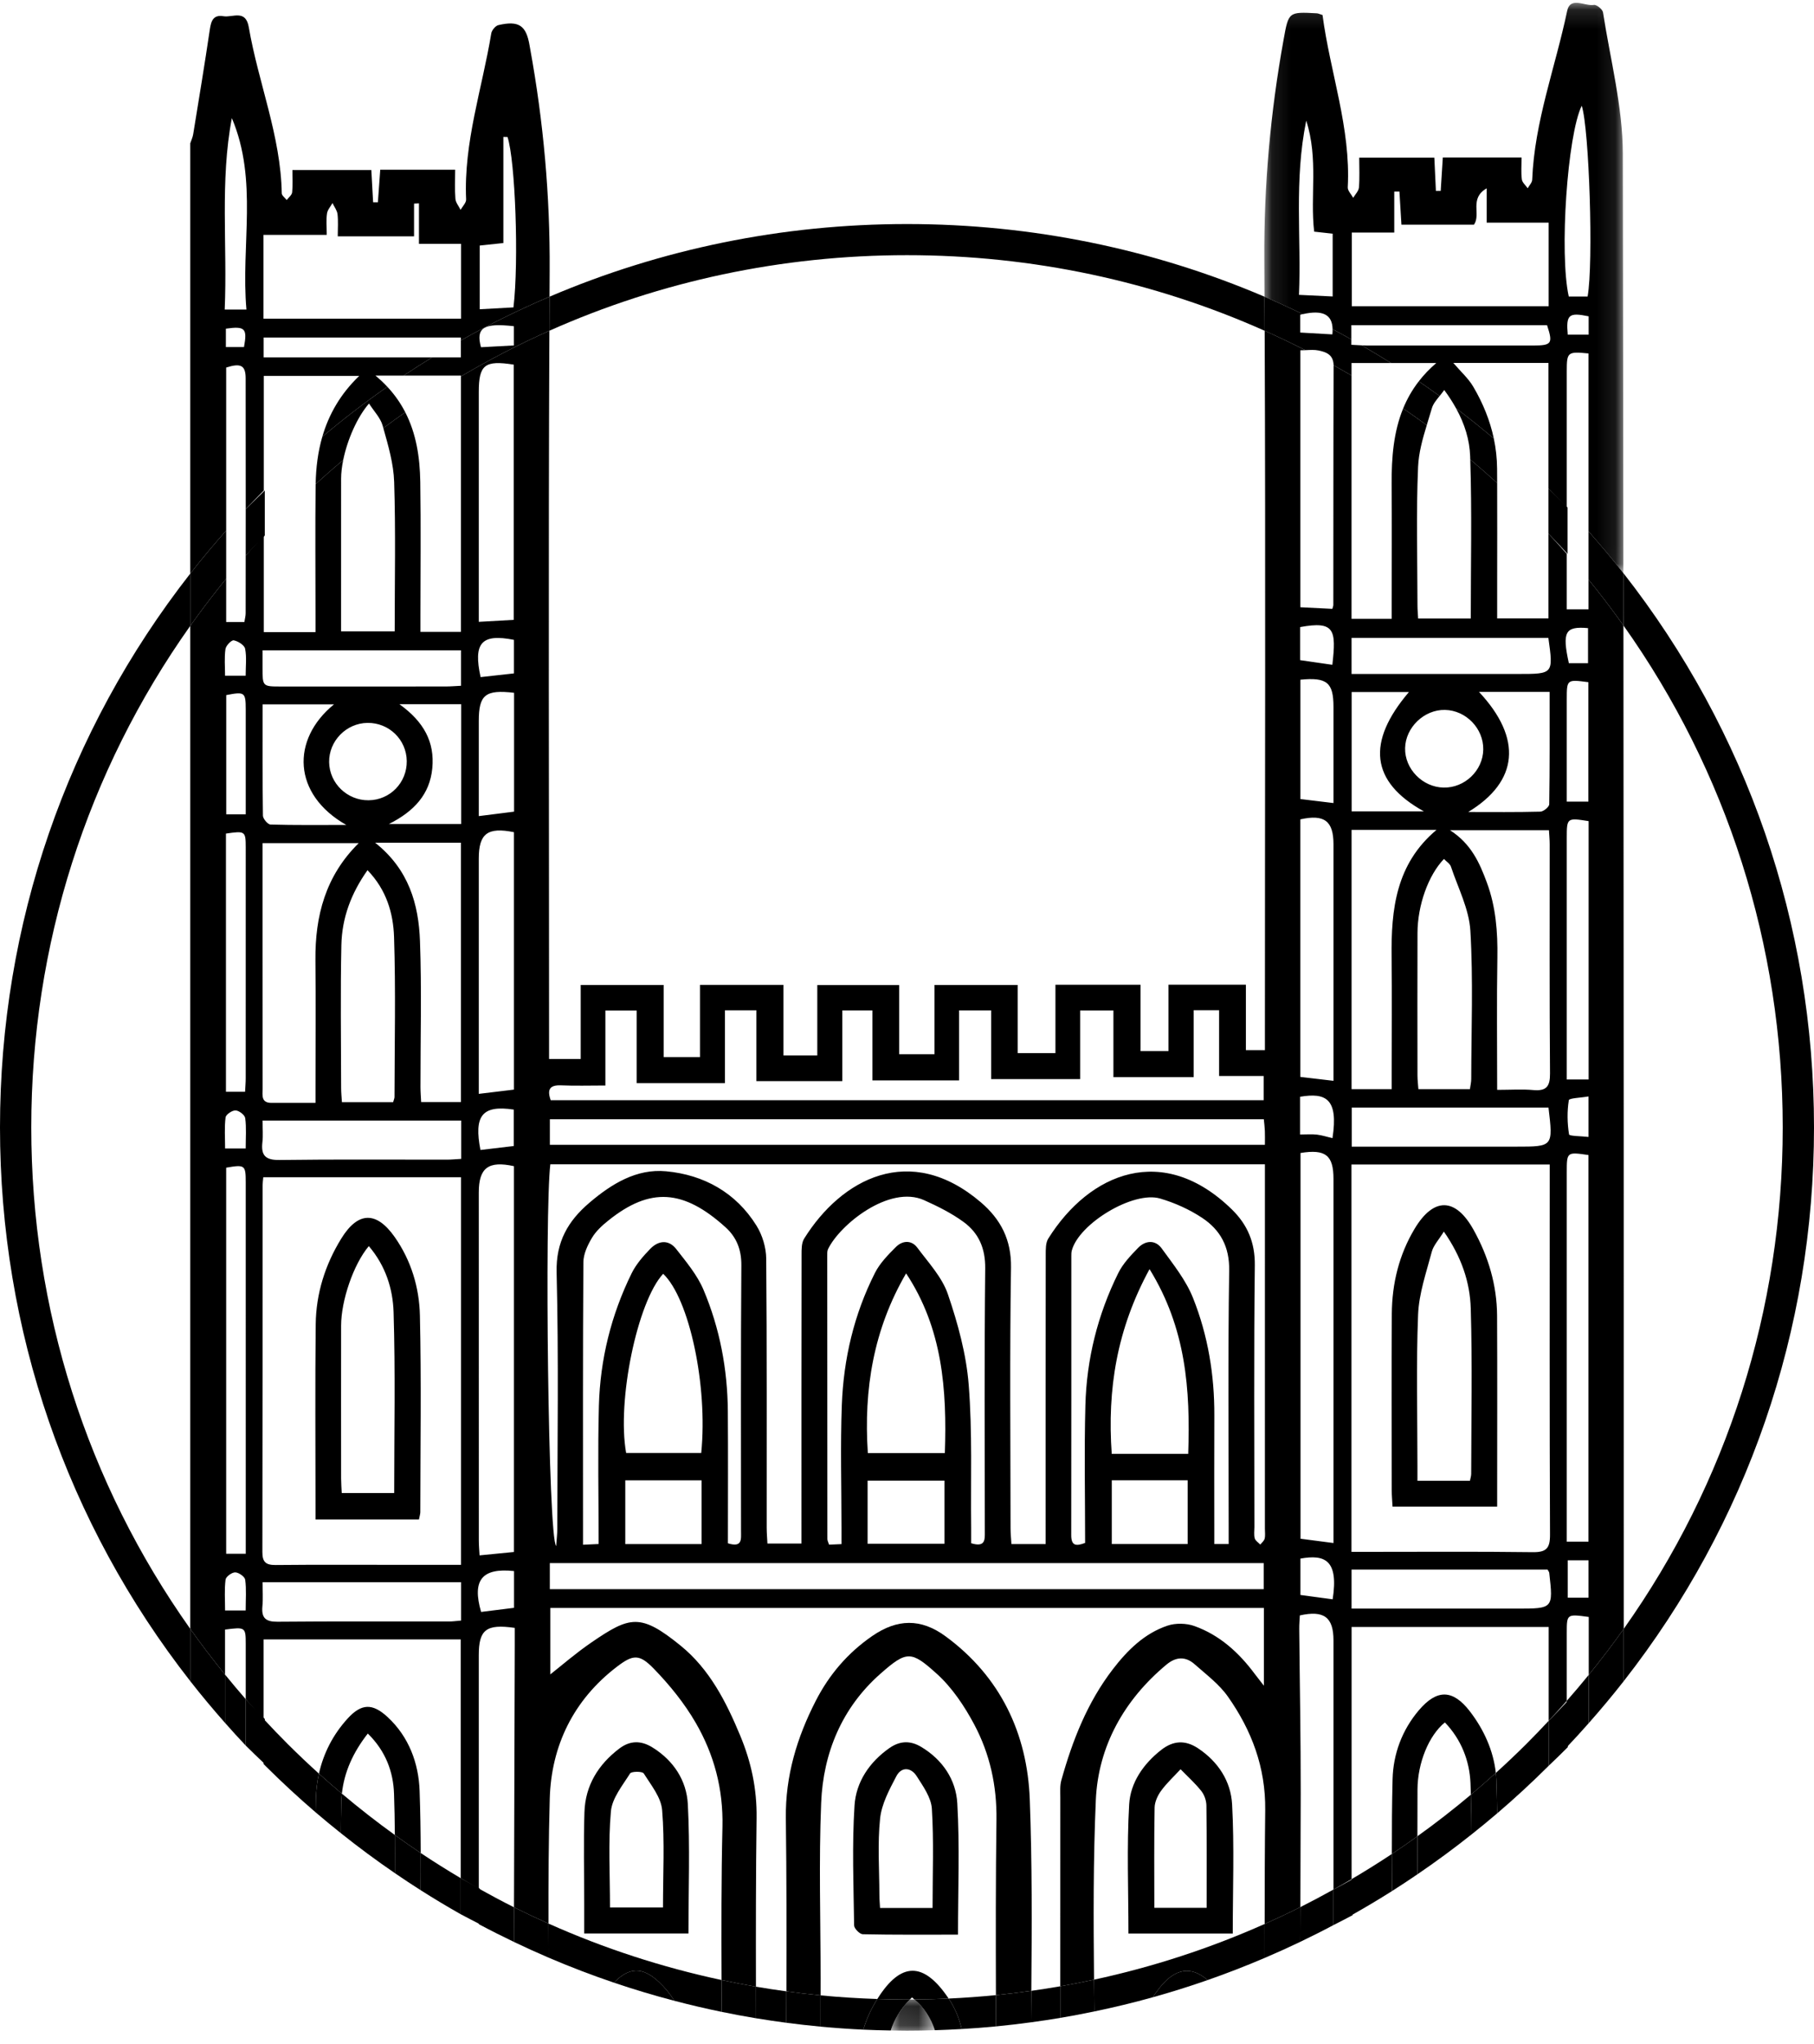 <?xml version="1.0" encoding="UTF-8"?>
<svg width="95px" height="107px" viewBox="0 0 95 107" version="1.1" xmlns="http://www.w3.org/2000/svg" xmlns:xlink="http://www.w3.org/1999/xlink">
    <!-- Generator: Sketch 61.2 (89653) - https://sketch.com -->
    <title>Bitmap</title>
    <desc>Created with Sketch.</desc>
    <defs>
        <polygon id="path-1" points="0.099 0.131 18.904 0.131 18.904 29.986 0.099 29.986"></polygon>
        <polygon id="path-3" points="0.04 0.144 2.353 0.144 2.353 1.779 0.04 1.779"></polygon>
    </defs>
    <g id="Page-1" stroke="none" stroke-width="1" fill="none" fill-rule="evenodd">
        <g id="Onepage-E" transform="translate(-1096, -4085)">
            <g id="where" transform="translate(718, 4010)">
                <g id="Bitmap" transform="translate(378, 75)">
                    <g id="Group-125">
                        <path d="M53.929,94.186 C53.798,90.767 52.403,87.778 49.513,85.66 C48.227,84.718 46.987,84.746 45.679,85.649 C44.398,86.532 43.431,87.665 42.732,89.023 C41.738,90.956 41.126,92.971 41.155,95.195 C41.195,98.213 41.192,101.232 41.185,104.251 C41.779,104.332 42.375,104.404 42.974,104.462 C42.974,104.166 42.975,103.869 42.975,103.573 C42.975,100.511 42.879,97.445 43.004,94.389 C43.111,91.765 44.095,89.402 46.101,87.631 C47.493,86.401 47.722,86.421 49.058,87.625 C49.862,88.35 50.507,89.316 51.021,90.28 C51.84,91.819 52.209,93.485 52.185,95.269 C52.143,98.328 52.149,101.388 52.157,104.449 C52.778,104.387 53.395,104.311 54.011,104.224 C54.038,100.876 54.056,97.528 53.929,94.186" id="Fill-1" fill="#000000"></path>
                        <path d="M11.812,82.699 C11.831,82.543 12.144,82.314 12.319,82.317 C12.504,82.321 12.819,82.543 12.841,82.702 C12.909,83.202 12.866,83.717 12.866,84.312 L11.787,84.312 C11.787,83.751 11.747,83.218 11.812,82.699 L11.812,82.699 Z M11.807,33.98 C11.833,33.8 12.124,33.5 12.242,33.523 C12.47,33.567 12.799,33.774 12.837,33.963 C12.924,34.407 12.865,34.879 12.865,35.376 L11.786,35.376 C11.786,34.893 11.743,34.429 11.807,33.98 L11.807,33.98 Z M13.742,59.796 C13.784,59.438 13.749,59.07 13.749,58.664 L24.153,58.664 L24.153,60.67 C23.878,60.685 23.639,60.71 23.401,60.71 C20.48,60.713 17.559,60.688 14.639,60.728 C13.902,60.738 13.662,60.491 13.742,59.796 L13.742,59.796 Z M13.749,49.818 C13.749,47.945 13.749,46.072 13.749,44.14 L18.786,44.14 C17.047,45.853 16.496,47.953 16.519,50.274 C16.541,52.472 16.523,54.67 16.523,56.869 L16.523,57.737 C15.694,57.737 14.956,57.734 14.219,57.738 C13.665,57.741 13.752,57.34 13.752,57.006 C13.748,54.61 13.749,52.214 13.749,49.818 L13.749,49.818 Z M13.749,34.048 L24.144,34.048 L24.144,35.902 C23.862,35.916 23.6,35.938 23.338,35.939 C20.46,35.941 17.583,35.941 14.705,35.94 C13.749,35.94 13.749,35.938 13.749,34.952 C13.75,34.663 13.749,34.373 13.749,34.048 L13.749,34.048 Z M20.365,43.141 C21.697,42.471 22.508,41.577 22.639,40.226 C22.772,38.848 22.2,37.786 20.918,36.867 L24.152,36.867 L24.152,43.141 L20.365,43.141 Z M20.637,49.061 C20.727,51.849 20.664,54.642 20.66,57.433 C20.66,57.502 20.624,57.571 20.588,57.702 L17.906,57.702 C17.89,57.431 17.865,57.192 17.865,56.954 C17.862,54.459 17.824,51.963 17.878,49.47 C17.909,48.069 18.38,46.777 19.247,45.557 C20.242,46.586 20.597,47.817 20.637,49.061 L20.637,49.061 Z M17.237,39.9 C17.221,38.792 18.133,37.859 19.247,37.845 C20.374,37.832 21.289,38.722 21.302,39.844 C21.316,40.972 20.426,41.885 19.304,41.896 C18.184,41.907 17.253,41.009 17.237,39.9 L17.237,39.9 Z M18.135,43.188 C16.71,43.188 15.438,43.204 14.168,43.167 C14.025,43.163 13.773,42.866 13.77,42.702 C13.742,40.784 13.752,38.867 13.752,36.874 L17.493,36.874 C15.236,38.708 15.314,41.587 18.135,43.188 L18.135,43.188 Z M21.995,49.279 C21.926,47.345 21.415,45.522 19.646,44.117 L24.14,44.117 L24.14,57.697 L22.056,57.697 C22.043,57.426 22.02,57.165 22.02,56.904 C22.017,54.362 22.087,51.818 21.995,49.279 L21.995,49.279 Z M26.92,82.249 L26.92,84.173 C26.344,84.245 25.774,84.317 25.196,84.389 C24.717,82.742 25.224,82.067 26.92,82.249 L26.92,82.249 Z M26.916,33.498 L26.916,35.254 C26.318,35.32 25.746,35.384 25.169,35.448 C24.778,33.661 25.21,33.158 26.916,33.498 L26.916,33.498 Z M25.074,31.637 L25.074,20.522 C25.074,19.098 25.384,18.848 26.906,19.09 L26.906,32.451 C26.345,32.483 25.754,32.516 25.074,32.554 L25.074,31.637 Z M26.916,61.052 L26.916,81.25 C26.285,81.312 25.752,81.364 25.115,81.427 C25.103,81.194 25.076,80.915 25.076,80.637 C25.074,74.567 25.074,68.497 25.074,62.427 C25.075,61.14 25.578,60.757 26.916,61.052 L26.916,61.052 Z M25.074,57.266 L25.074,56.417 C25.074,52.592 25.074,48.768 25.074,44.944 C25.075,43.641 25.535,43.287 26.916,43.567 L26.916,57.044 C26.333,57.114 25.76,57.183 25.074,57.266 L25.074,57.266 Z M26.908,58.09 L26.908,59.997 C26.314,60.067 25.739,60.135 25.161,60.204 C24.82,58.437 25.22,57.834 26.908,58.09 L26.908,58.09 Z M26.922,42.492 C26.343,42.565 25.771,42.637 25.074,42.725 L25.074,41.156 C25.074,40.019 25.074,38.883 25.074,37.746 C25.075,36.378 25.414,36.092 26.922,36.269 L26.922,42.492 Z M13.741,81.254 C13.755,74.857 13.75,68.46 13.752,62.063 C13.752,61.943 13.772,61.822 13.788,61.631 L24.144,61.631 L24.144,81.923 C23.033,81.923 21.971,81.923 20.908,81.923 C18.75,81.923 16.592,81.911 14.433,81.932 C13.92,81.937 13.74,81.775 13.741,81.254 L13.741,81.254 Z M24.147,84.841 C23.91,84.86 23.718,84.888 23.527,84.888 C20.53,84.891 17.533,84.875 14.536,84.902 C13.912,84.908 13.685,84.703 13.742,84.095 C13.781,83.687 13.75,83.272 13.75,82.832 L24.147,82.832 L24.147,84.841 Z M11.848,42.63 L11.848,36.39 C12.816,36.202 12.867,36.238 12.869,37.137 C12.871,38.715 12.87,40.293 12.869,41.871 L12.869,42.63 L11.848,42.63 Z M12.869,44.366 C12.871,48.393 12.87,52.42 12.868,56.446 C12.868,56.666 12.848,56.885 12.835,57.157 L11.833,57.157 L11.833,43.64 C12.839,43.493 12.868,43.51 12.869,44.366 L12.869,44.366 Z M12.87,80.621 L12.87,81.343 L11.845,81.343 L11.845,61.131 C12.825,60.962 12.869,60.993 12.869,61.895 C12.87,68.137 12.87,74.379 12.87,80.621 L12.87,80.621 Z M12.867,60.125 L11.788,60.125 C11.788,59.558 11.747,59.022 11.813,58.499 C11.832,58.348 12.159,58.125 12.337,58.133 C12.518,58.14 12.82,58.372 12.842,58.535 C12.909,59.036 12.867,59.551 12.867,60.125 L12.867,60.125 Z M28.821,60.954 L66.244,60.954 L66.244,61.732 C66.244,67.834 66.244,73.936 66.243,80.038 C66.243,80.211 66.27,80.391 66.229,80.554 C66.201,80.669 66.081,80.761 66.002,80.863 C65.901,80.755 65.746,80.662 65.711,80.536 C65.66,80.352 65.694,80.145 65.694,79.947 C65.693,75.377 65.662,70.806 65.715,66.236 C65.729,65.046 65.329,64.116 64.522,63.325 C60.924,59.797 57.061,61.389 54.898,64.843 C54.757,65.069 54.766,65.411 54.765,65.699 C54.758,70.443 54.76,75.186 54.76,79.929 L54.76,80.836 L52.969,80.836 C52.953,80.561 52.923,80.279 52.923,79.996 C52.92,75.451 52.875,70.904 52.947,66.36 C52.97,64.898 52.403,63.827 51.365,62.941 C47.661,59.781 44.064,61.715 42.114,64.844 C41.973,65.071 41.978,65.411 41.978,65.699 C41.97,70.418 41.972,75.136 41.972,79.855 L41.972,80.808 L40.191,80.808 C40.178,80.541 40.152,80.257 40.152,79.972 C40.149,75.278 40.167,70.584 40.127,65.891 C40.122,65.31 39.926,64.661 39.618,64.166 C38.541,62.434 36.864,61.505 34.884,61.319 C33.331,61.172 32.017,61.986 30.861,62.972 C29.747,63.922 29.111,65.013 29.15,66.612 C29.261,71.081 29.19,75.554 29.186,80.026 C29.186,80.302 29.151,80.578 29.126,80.938 C28.705,80.519 28.519,63.423 28.821,60.954 L28.821,60.954 Z M29.391,56.821 C30.13,56.853 30.871,56.829 31.705,56.829 L31.705,52.904 L33.342,52.904 L33.342,56.707 L37.966,56.707 L37.966,52.891 L39.612,52.891 L39.612,56.6 L44.111,56.6 L44.111,52.899 L45.69,52.899 L45.69,56.561 L50.226,56.561 L50.226,52.897 L51.908,52.897 L51.908,56.494 L56.568,56.494 L56.568,52.902 L58.31,52.902 L58.31,56.39 L62.514,56.39 L62.514,52.887 L63.845,52.887 L63.845,56.332 L66.179,56.332 L66.179,57.597 L28.84,57.597 C28.644,57.038 28.785,56.795 29.391,56.821 L29.391,56.821 Z M66.241,59.205 C66.251,59.425 66.243,59.646 66.243,59.934 L28.796,59.934 L28.796,58.596 L66.187,58.596 C66.205,58.784 66.232,58.994 66.241,59.205 L66.241,59.205 Z M58.225,80.833 L62.198,80.833 L62.198,77.497 L58.225,77.497 L58.225,80.833 Z M61.362,76.115 L58.222,76.115 C57.983,72.725 58.489,69.586 60.202,66.442 C62.111,69.536 62.343,72.736 62.227,76.115 L61.362,76.115 Z M64.346,79.926 L64.346,80.834 L63.593,80.834 L63.593,80.044 C63.593,78.067 63.586,76.09 63.595,74.114 C63.606,71.99 63.262,69.915 62.48,67.953 C62.107,67.017 61.44,66.187 60.838,65.357 C60.507,64.9 59.991,64.931 59.607,65.325 C59.214,65.727 58.807,66.157 58.563,66.651 C57.485,68.828 56.906,71.151 56.842,73.572 C56.778,75.964 56.828,78.36 56.828,80.775 C56.372,80.948 56.1,80.949 56.101,80.367 C56.109,75.5 56.105,70.632 56.106,65.765 C56.106,65.667 56.106,65.565 56.13,65.471 C56.497,64.062 59.354,62.331 60.758,62.746 C61.529,62.975 62.298,63.318 62.965,63.763 C63.909,64.392 64.392,65.265 64.373,66.51 C64.304,70.981 64.346,75.453 64.346,79.926 L64.346,79.926 Z M45.436,80.818 L49.463,80.818 L49.463,77.514 L45.436,77.514 L45.436,80.818 Z M45.449,76.07 C45.226,72.723 45.75,69.587 47.453,66.664 C49.36,69.544 49.596,72.746 49.482,76.07 L45.449,76.07 Z M51.575,80.175 C51.575,80.58 51.626,81.026 50.86,80.792 C50.86,80.536 50.863,80.25 50.86,79.964 C50.832,77.473 50.928,74.971 50.731,72.493 C50.604,70.891 50.163,69.284 49.641,67.754 C49.336,66.862 48.621,66.099 48.039,65.317 C47.737,64.911 47.264,64.94 46.926,65.276 C46.512,65.688 46.079,66.13 45.821,66.641 C44.725,68.809 44.177,71.14 44.087,73.552 C44.007,75.696 44.07,77.846 44.07,79.994 L44.07,80.838 C43.816,80.849 43.628,80.858 43.42,80.867 C43.384,80.753 43.33,80.662 43.33,80.572 C43.324,75.635 43.323,70.698 43.323,65.761 C43.323,65.638 43.314,65.501 43.364,65.396 C43.978,64.115 46.58,62.013 48.399,62.833 C49.115,63.155 49.832,63.512 50.461,63.971 C51.254,64.55 51.607,65.351 51.596,66.401 C51.547,70.992 51.574,75.584 51.575,80.175 L51.575,80.175 Z M32.746,80.835 L36.741,80.835 L36.741,77.499 L32.746,77.499 L32.746,80.835 Z M36.724,76.066 L32.791,76.066 C32.3,73.324 33.382,68.138 34.73,66.686 C36.095,67.975 37.077,72.538 36.724,76.066 L36.724,76.066 Z M38.808,80.171 C38.808,80.569 38.886,81.037 38.121,80.795 C38.121,78.465 38.135,76.17 38.117,73.875 C38.1,71.679 37.696,69.541 36.842,67.522 C36.514,66.747 35.94,66.064 35.413,65.389 C35.016,64.881 34.479,64.942 34.058,65.376 C33.684,65.761 33.312,66.187 33.078,66.662 C32.006,68.842 31.431,71.166 31.365,73.585 C31.3,75.977 31.351,78.372 31.351,80.833 C31.077,80.846 30.848,80.856 30.533,80.871 L30.533,80.084 C30.533,75.415 30.521,70.745 30.552,66.076 C30.555,65.648 30.773,65.187 31,64.806 C31.209,64.455 31.536,64.155 31.862,63.895 C34.044,62.144 35.791,62.254 38.004,64.258 C38.568,64.77 38.831,65.419 38.825,66.236 C38.791,70.881 38.808,75.526 38.808,80.171 L38.808,80.171 Z M28.794,83.197 L66.181,83.197 L66.181,81.831 L28.794,81.831 L28.794,83.197 Z M68.084,57.418 C69.417,57.195 70.107,57.495 69.782,59.586 C69.511,59.522 69.244,59.434 68.971,59.401 C68.706,59.37 68.434,59.394 68.084,59.394 L68.084,57.418 Z M69.835,55.829 L69.835,56.583 C69.224,56.511 68.692,56.448 68.099,56.379 L68.099,42.896 C69.353,42.614 69.835,42.98 69.835,44.196 C69.835,48.074 69.835,51.951 69.835,55.829 L69.835,55.829 Z M68.103,41.832 L68.103,35.584 C69.498,35.447 69.835,35.736 69.835,37.009 C69.835,38.699 69.835,40.39 69.835,42.042 C69.228,41.969 68.697,41.904 68.103,41.832 L68.103,41.832 Z M68.087,32.83 C69.898,32.498 69.985,32.968 69.776,34.804 C69.227,34.725 68.68,34.646 68.087,34.56 L68.087,32.83 Z M68.109,80.556 L68.109,60.361 C69.42,60.149 69.835,60.48 69.835,61.718 C69.835,67.789 69.835,73.86 69.835,79.931 L69.835,80.781 C69.241,80.704 68.71,80.634 68.109,80.556 L68.109,80.556 Z M69.792,83.727 C69.226,83.651 68.697,83.58 68.104,83.5 L68.104,81.596 C69.363,81.372 70.116,81.648 69.792,83.727 L69.792,83.727 Z M70.777,60.965 L81.16,60.965 L81.16,61.741 C81.16,67.942 81.148,74.144 81.175,80.345 C81.178,81.057 80.984,81.27 80.263,81.26 C77.36,81.222 74.456,81.244 71.553,81.244 L70.777,81.244 L70.777,60.965 Z M70.781,33.395 L81.089,33.395 C81.353,35.284 81.353,35.284 79.508,35.284 C76.884,35.284 74.26,35.284 71.636,35.284 L70.781,35.284 L70.781,33.395 Z M70.791,57.983 L81.095,57.983 C81.339,60.029 81.339,60.029 79.409,60.029 L71.666,60.029 L70.791,60.029 L70.791,57.983 Z M75.23,43.447 C73.105,45.23 72.85,47.607 72.879,50.093 C72.903,52.114 72.884,54.136 72.884,56.158 L72.884,57.02 L70.782,57.02 L70.782,43.447 L75.23,43.447 Z M74.567,42.476 L70.786,42.476 L70.786,36.229 L73.787,36.229 C71.557,38.843 71.769,40.928 74.567,42.476 L74.567,42.476 Z M77.679,39.239 C77.663,40.34 76.709,41.254 75.601,41.232 C74.495,41.21 73.562,40.253 73.586,39.166 C73.609,38.079 74.587,37.143 75.674,37.166 C76.777,37.188 77.696,38.139 77.679,39.239 L77.679,39.239 Z M81.134,42.106 C81.132,42.243 80.834,42.488 80.668,42.492 C79.41,42.525 78.15,42.51 76.891,42.51 C79.518,40.917 79.747,38.671 77.455,36.222 L81.155,36.222 C81.155,38.214 81.165,40.16 81.134,42.106 L81.134,42.106 Z M77.049,56.49 C77.049,56.656 77.007,56.822 76.98,57.02 L74.282,57.02 C74.265,56.779 74.234,56.545 74.234,56.311 C74.231,53.822 74.226,51.333 74.235,48.843 C74.24,47.393 74.798,45.825 75.621,44.968 C75.748,45.104 75.935,45.216 75.987,45.372 C76.358,46.485 76.937,47.594 77.004,48.729 C77.156,51.308 77.053,53.902 77.049,56.49 L77.049,56.49 Z M81.175,56.198 C81.18,56.885 80.983,57.128 80.297,57.067 C79.711,57.015 79.116,57.057 78.407,57.057 C78.407,54.673 78.38,52.404 78.418,50.137 C78.44,48.79 78.339,47.476 77.868,46.205 C77.487,45.177 77.055,44.184 75.937,43.462 L81.119,43.462 C81.133,43.718 81.158,43.957 81.158,44.196 C81.16,48.197 81.143,52.198 81.175,56.198 L81.175,56.198 Z M79.449,84.214 L71.64,84.214 L70.781,84.214 L70.781,82.171 L81.047,82.171 C81.093,82.258 81.131,82.299 81.135,82.344 C81.345,84.214 81.344,84.214 79.449,84.214 L79.449,84.214 Z M83.166,32.884 L83.166,34.719 L82.161,34.719 C81.802,33.079 81.963,32.776 83.166,32.884 L83.166,32.884 Z M83.184,41.967 L82.052,41.967 L82.052,37.288 C82.052,37.066 82.052,36.845 82.052,36.623 C82.053,35.565 82.053,35.565 83.184,35.714 L83.184,41.967 Z M83.197,42.988 L83.197,56.513 L82.052,56.513 L82.052,55.636 C82.052,51.716 82.052,47.796 82.052,43.876 C82.052,42.814 82.061,42.807 83.197,42.988 L83.197,42.988 Z M82.103,83.644 L83.192,83.644 L83.192,81.684 L82.103,81.684 L82.103,83.644 Z M82.16,57.598 C82.177,57.487 82.792,57.471 83.192,57.401 L83.192,59.522 C82.814,59.477 82.187,59.482 82.172,59.389 C82.077,58.801 82.066,58.184 82.16,57.598 L82.16,57.598 Z M82.052,80.709 L82.052,79.816 C82.052,73.667 82.052,67.519 82.052,61.37 C82.052,60.306 82.057,60.303 83.189,60.469 L83.189,80.709 L82.052,80.709 Z M11.785,85.312 C12.845,85.173 12.869,85.187 12.869,86.055 C12.869,87.022 12.869,87.989 12.869,88.956 C13.175,89.305 13.487,89.65 13.805,89.992 L13.805,85.828 L24.127,85.828 L24.127,98.326 C24.441,98.511 24.757,98.693 25.074,98.871 C25.074,94.798 25.074,90.725 25.074,86.652 C25.074,85.318 25.46,85.007 26.958,85.224 C26.958,85.522 26.959,85.835 26.958,86.149 C26.944,90.716 26.931,95.283 26.918,99.85 C27.514,100.148 28.116,100.432 28.724,100.703 C28.719,98.524 28.73,96.345 28.791,94.167 C28.868,91.397 30.032,89 32.299,87.264 C33.152,86.61 33.484,86.582 34.235,87.355 C35.068,88.212 35.845,89.17 36.44,90.201 C37.399,91.862 37.88,93.655 37.835,95.64 C37.773,98.311 37.776,100.984 37.787,103.658 C38.385,103.785 38.985,103.904 39.589,104.008 C39.584,101.065 39.583,98.121 39.623,95.179 C39.644,93.653 39.342,92.249 38.767,90.867 C38.03,89.094 37.162,87.387 35.644,86.153 C33.545,84.448 32.989,84.608 30.983,85.979 C30.147,86.55 29.38,87.22 28.821,87.658 L28.821,84.179 L66.19,84.179 L66.19,88.251 C65.983,87.983 65.843,87.809 65.709,87.63 C64.881,86.516 63.875,85.601 62.555,85.128 C62.131,84.976 61.567,84.964 61.142,85.107 C59.929,85.515 59.042,86.397 58.279,87.39 C56.945,89.125 56.163,91.121 55.582,93.204 C55.504,93.482 55.529,93.792 55.529,94.087 C55.527,97.387 55.527,100.687 55.527,103.987 C56.12,103.883 56.709,103.767 57.295,103.64 C57.266,100.502 57.251,97.364 57.389,94.233 C57.512,91.433 58.863,88.994 61.093,87.142 C61.589,86.73 62.091,86.709 62.562,87.126 C63.17,87.664 63.846,88.169 64.305,88.82 C65.551,90.589 66.286,92.533 66.26,94.761 C66.237,96.749 66.231,98.736 66.231,100.724 C66.861,100.443 67.485,100.15 68.101,99.84 C68.109,97.85 68.116,95.859 68.119,93.868 C68.122,91.006 68.067,88.145 68.042,85.282 C68.039,85.041 68.062,84.799 68.073,84.571 C69.34,84.289 69.835,84.668 69.835,85.875 L69.835,98.921 C70.153,98.744 70.469,98.563 70.783,98.378 L70.783,85.176 L81.105,85.176 L81.105,90.088 C81.427,89.744 81.743,89.396 82.052,89.044 C82.052,87.86 82.052,86.675 82.052,85.49 C82.052,84.494 82.054,84.494 83.203,84.651 L83.203,87.683 C83.842,86.898 84.454,86.096 85.036,85.276 C85.037,67.765 85.036,50.254 85.02,32.743 C84.44,31.925 83.829,31.125 83.192,30.342 L83.192,31.899 L82.052,31.899 L82.052,31.075 C82.052,30.381 82.052,29.688 82.052,28.995 C81.739,28.639 81.419,28.288 81.094,27.94 L81.094,32.375 L78.407,32.375 L78.407,30.604 C78.407,28.831 78.415,27.059 78.407,25.286 C77.945,24.866 77.474,24.457 76.998,24.057 C77.088,26.809 77.025,29.568 77.025,32.381 L74.269,32.381 C74.257,32.162 74.234,31.927 74.234,31.693 C74.231,29.273 74.16,26.85 74.266,24.435 C74.298,23.705 74.5,22.979 74.72,22.26 C74.312,21.96 73.9,21.669 73.484,21.384 C72.985,22.603 72.872,23.946 72.881,25.334 C72.895,27.407 72.884,29.48 72.884,31.553 C72.884,31.819 72.884,32.086 72.884,32.395 L70.78,32.395 L70.78,19.66 C70.469,19.477 70.156,19.298 69.841,19.123 C69.841,19.132 69.842,19.14 69.842,19.15 C69.826,23.321 69.831,27.493 69.827,31.665 C69.827,31.736 69.793,31.806 69.775,31.875 C69.231,31.847 68.696,31.821 68.101,31.791 L68.101,18.338 C68.19,18.338 68.275,18.335 68.357,18.332 C67.656,17.975 66.948,17.636 66.231,17.315 C66.283,29.533 66.244,41.75 66.244,53.967 L66.244,54.977 L65.248,54.977 L65.248,51.55 L61.194,51.55 L61.194,55.026 L59.729,55.026 L59.729,51.553 L55.274,51.553 L55.274,55.133 L53.296,55.133 L53.296,51.566 L48.938,51.566 L48.938,55.191 L47.092,55.191 L47.092,51.571 L42.802,51.571 L42.802,55.254 L41.029,55.254 L41.029,51.562 L36.658,51.562 L36.658,55.343 L34.756,55.343 L34.756,51.565 L30.412,51.565 L30.412,55.44 L28.755,55.44 L28.755,54.494 C28.755,42.101 28.715,29.708 28.771,17.315 C27.185,18.022 25.64,18.82 24.14,19.707 L24.14,33.081 L22.018,33.081 L22.018,32.253 C22.018,29.91 22.046,27.566 22.01,25.223 C21.99,23.929 21.796,22.695 21.224,21.583 C20.838,21.853 20.455,22.13 20.076,22.413 C20.335,23.337 20.612,24.282 20.642,25.226 C20.725,27.81 20.67,30.397 20.67,33.053 L17.863,33.053 L17.863,31.64 C17.863,29.447 17.86,27.254 17.864,25.06 C17.865,24.76 17.904,24.426 17.975,24.079 C17.487,24.49 17.005,24.911 16.531,25.344 C16.531,25.363 16.53,25.381 16.529,25.4 C16.503,27.672 16.523,29.944 16.523,32.217 L16.523,33.093 L13.815,33.093 L13.815,28.037 C13.494,28.383 13.177,28.732 12.867,29.086 C12.866,30.093 12.866,31.1 12.865,32.106 C12.865,32.247 12.825,32.389 12.798,32.563 L11.845,32.563 L11.845,30.297 C11.188,31.102 10.56,31.924 9.964,32.765 L9.964,85.275 C10.542,86.09 11.151,86.888 11.785,87.668 L11.785,86.076 L11.785,85.312 Z" id="Fill-3" fill="#000000"></path>
                        <g id="Group-7" transform="translate(66.113, 0.017)">
                            <mask id="mask-2" fill="white">
                                <use xlink:href="#path-1"></use>
                            </mask>
                            <g id="Clip-6"></g>
                            <path d="M2.295,6.298 C2.942,8.319 2.492,10.207 2.71,12.11 C3.056,12.148 3.347,12.18 3.679,12.217 L3.679,15.504 C3.128,15.478 2.58,15.452 1.915,15.42 C2.043,12.422 1.651,9.454 2.295,6.298 L2.295,6.298 Z M4.682,12.157 L6.905,12.157 L6.905,10.014 C6.995,10.013 7.085,10.012 7.175,10.01 C7.209,10.569 7.243,11.127 7.281,11.744 L11.08,11.744 C11.459,11.202 10.817,10.377 11.745,9.842 L11.745,11.638 L14.991,11.638 L14.991,16.015 L4.682,16.015 L4.682,12.157 Z M16.723,5.518 C17.117,6.722 17.342,13.772 17.031,15.507 L16.044,15.507 C15.543,13.263 15.97,7.05 16.723,5.518 L16.723,5.518 Z M17.085,17.503 L15.991,17.503 C15.896,16.453 16.043,16.328 17.085,16.543 L17.085,17.503 Z M3.675,17.216 C4.005,17.391 4.332,17.57 4.658,17.753 L4.658,17.008 L14.907,17.008 C15.224,17.97 15.156,18.071 14.173,18.072 C11.279,18.073 8.384,18.073 5.49,18.071 C5.393,18.07 5.296,18.067 5.197,18.063 C5.714,18.362 6.227,18.668 6.733,18.987 L9.107,18.987 C8.751,19.291 8.448,19.612 8.189,19.947 C8.556,20.198 8.92,20.454 9.28,20.715 C9.36,20.617 9.442,20.514 9.522,20.401 C9.759,20.72 9.963,21.037 10.138,21.353 C10.811,21.864 11.471,22.393 12.119,22.942 C11.918,21.99 11.547,21.085 11.042,20.227 C10.786,19.792 10.388,19.44 9.997,18.982 L14.981,18.982 L14.981,25.57 C15.306,25.894 15.625,26.222 15.939,26.554 C15.939,24.176 15.939,21.799 15.939,19.421 C15.939,18.413 15.98,18.379 17.079,18.487 L17.079,27.8 C17.71,28.514 18.32,29.242 18.904,29.986 C18.896,22.666 18.888,15.346 18.874,8.026 C18.869,5.559 18.218,3.091 17.837,0.628 C17.812,0.47 17.499,0.216 17.36,0.24 C16.882,0.321 16.121,-0.224 15.957,0.564 C15.343,3.505 14.247,6.349 14.129,9.392 C14.123,9.544 13.975,9.69 13.893,9.839 C13.786,9.685 13.608,9.539 13.587,9.374 C13.539,9.015 13.572,8.646 13.572,8.226 L9.448,8.226 C9.411,8.811 9.374,9.394 9.337,9.976 C9.253,9.977 9.17,9.978 9.086,9.979 C9.06,9.419 9.033,8.858 9.004,8.236 L5.07,8.236 C5.07,8.775 5.098,9.289 5.055,9.797 C5.04,9.985 4.86,10.159 4.755,10.34 C4.655,10.156 4.461,9.968 4.47,9.79 C4.635,6.675 3.539,3.76 3.149,0.768 C2.989,0.72 2.92,0.683 2.849,0.68 C1.361,0.599 1.372,0.602 1.107,2.068 C0.421,5.867 0.077,9.678 0.1,13.554 C0.104,14.208 0.106,14.862 0.109,15.516 C0.785,15.805 1.454,16.109 2.116,16.429 C3.155,16.196 3.661,16.446 3.675,17.216 L3.675,17.216 Z" id="Fill-5" fill="#000000" mask="url(#mask-2)"></path>
                        </g>
                        <path d="M12.142,6.183 C13.526,9.451 12.608,12.845 12.906,16.206 L11.768,16.206 C11.912,12.834 11.513,9.494 12.142,6.183 L12.142,6.183 Z M12.778,18.168 L11.829,18.168 L11.829,17.207 C12.837,17.065 12.958,17.192 12.778,18.168 L12.778,18.168 Z M13.799,12.298 L17.111,12.298 C17.111,11.852 17.077,11.51 17.125,11.179 C17.152,10.986 17.312,10.813 17.412,10.631 C17.504,10.824 17.651,11.011 17.676,11.212 C17.719,11.574 17.688,11.945 17.688,12.372 L21.684,12.372 L21.684,10.66 C21.77,10.655 21.856,10.651 21.941,10.647 L21.941,12.765 L24.146,12.765 L24.146,16.684 L13.799,16.684 L13.799,12.298 Z M25.124,12.854 C25.479,12.817 25.813,12.782 26.361,12.724 L26.361,7.167 C26.433,7.168 26.506,7.17 26.578,7.171 C26.986,8.395 27.179,13.679 26.89,16.093 C26.295,16.126 25.735,16.157 25.124,16.19 L25.124,12.854 Z M11.845,19.242 C12.608,18.997 12.864,19.124 12.865,19.807 C12.869,22.09 12.87,24.373 12.869,26.656 C13.179,26.327 13.494,26.001 13.815,25.679 L13.815,19.678 L18.814,19.678 C17.825,20.626 17.218,21.7 16.879,22.866 C17.98,21.939 19.115,21.065 20.284,20.248 C20.096,20.047 19.889,19.852 19.662,19.664 L21.137,19.664 C21.629,19.336 22.128,19.02 22.631,18.711 L13.807,18.711 L13.807,17.67 L24.136,17.67 L24.136,17.821 C25.642,16.971 27.193,16.21 28.779,15.532 C28.782,15.079 28.783,14.625 28.786,14.172 C28.809,10.246 28.464,6.385 27.762,2.538 C27.754,2.49 27.744,2.441 27.736,2.392 C27.561,1.335 27.178,1.066 26.104,1.314 C25.949,1.349 25.755,1.582 25.728,1.748 C25.252,4.638 24.277,7.455 24.411,10.44 C24.419,10.617 24.222,10.804 24.121,10.986 C24.026,10.794 23.866,10.607 23.85,10.408 C23.81,9.922 23.837,9.43 23.837,8.885 L19.914,8.885 C19.871,9.472 19.831,10.031 19.79,10.59 C19.707,10.59 19.623,10.59 19.54,10.59 C19.51,10.051 19.481,9.512 19.447,8.901 L15.314,8.901 C15.314,9.298 15.34,9.687 15.3,10.069 C15.285,10.212 15.115,10.338 15.015,10.472 C14.925,10.354 14.758,10.238 14.756,10.12 C14.704,7.116 13.529,4.336 13.029,1.424 C12.866,0.473 12.185,0.929 11.702,0.849 C11.172,0.761 11.056,1.089 10.989,1.542 C10.718,3.374 10.415,5.202 10.117,7.03 C10.091,7.192 10.016,7.346 9.964,7.503 L9.964,30.029 C10.565,29.261 11.193,28.511 11.845,27.776 L11.845,19.242 Z" id="Fill-8" fill="#000000"></path>
                        <path d="M45.946,104.652 C46.463,104.669 46.98,104.681 47.5,104.681 C47.55,104.681 47.6,104.679 47.651,104.679 C47.687,104.642 47.723,104.606 47.761,104.569 C47.805,104.603 47.846,104.64 47.889,104.676 C48.488,104.671 49.086,104.657 49.681,104.629 C48.377,102.682 47.176,102.69 45.946,104.652" id="Fill-10" fill="#000000"></path>
                        <path d="M20.301,89.894 C19.509,89.161 18.93,89.173 18.201,89.974 C17.434,90.816 16.939,91.796 16.703,92.855 C17.098,93.213 17.5,93.56 17.905,93.902 C18.025,92.779 18.483,91.751 19.262,90.755 C20.21,91.683 20.596,92.776 20.635,93.901 C20.66,94.623 20.673,95.344 20.678,96.066 C21.125,96.389 21.576,96.705 22.033,97.01 C22.029,95.919 22.014,94.834 21.975,93.75 C21.924,92.317 21.419,90.929 20.301,89.894" id="Fill-12" fill="#000000"></path>
                        <path d="M74.308,89.534 C73.426,90.57 72.963,91.829 72.93,93.146 C72.897,94.45 72.89,95.755 72.892,97.06 C73.344,96.76 73.789,96.449 74.23,96.132 C74.231,95.313 74.231,94.494 74.235,93.675 C74.243,92.293 74.828,90.855 75.669,90.173 C76.528,91.064 76.962,92.19 77.01,93.351 C77.019,93.552 77.024,93.754 77.03,93.956 C77.472,93.585 77.908,93.207 78.337,92.818 C78.211,91.657 77.714,90.549 76.977,89.592 C76.088,88.439 75.256,88.42 74.308,89.534" id="Fill-14" fill="#000000"></path>
                        <path d="M17.864,69.399 C17.866,68.085 18.512,66.187 19.315,65.237 C20.198,66.269 20.574,67.48 20.612,68.691 C20.709,71.821 20.644,74.957 20.644,78.164 L17.897,78.164 C17.886,77.925 17.865,77.664 17.864,77.402 C17.862,74.734 17.86,72.067 17.864,69.399 L17.864,69.399 Z M16.523,79.549 L21.941,79.549 C21.978,79.354 22.012,79.261 22.012,79.168 C22.015,75.736 22.068,72.303 21.991,68.872 C21.959,67.411 21.532,65.987 20.67,64.761 C19.713,63.399 18.75,63.42 17.875,64.838 C17.03,66.206 16.552,67.718 16.534,69.327 C16.499,72.463 16.523,75.599 16.523,78.735 L16.523,79.549 Z" id="Fill-16" fill="#000000"></path>
                        <path d="M74.266,68.825 C74.309,67.718 74.696,66.619 74.984,65.53 C75.072,65.197 75.346,64.913 75.615,64.476 C76.539,65.801 76.984,67.126 77.024,68.505 C77.11,71.388 77.051,74.274 77.047,77.159 C77.047,77.275 77.006,77.392 76.981,77.523 L74.232,77.523 C74.232,77.221 74.232,76.98 74.232,76.738 C74.232,74.1 74.161,71.459 74.266,68.825 M72.927,78.875 L78.407,78.875 L78.407,78.064 C78.407,75.005 78.418,71.947 78.403,68.889 C78.395,67.278 77.944,65.766 77.163,64.37 C76.221,62.685 75.078,62.671 74.085,64.327 C73.269,65.689 72.9,67.198 72.89,68.778 C72.87,71.861 72.883,74.944 72.886,78.027 C72.886,78.287 72.911,78.548 72.927,78.875" id="Fill-18" fill="#000000"></path>
                        <path d="M48.839,99.888 L46.089,99.888 C46.077,99.659 46.054,99.425 46.054,99.19 C46.05,97.859 45.953,96.519 46.091,95.203 C46.17,94.442 46.575,93.69 46.941,92.991 C47.207,92.481 47.708,92.518 48.006,92.985 C48.343,93.514 48.765,94.103 48.802,94.688 C48.908,96.378 48.839,98.079 48.839,99.888 M48.248,91.457 C47.675,91.112 47.128,91.132 46.584,91.512 C45.529,92.248 44.832,93.294 44.752,94.519 C44.617,96.606 44.702,98.708 44.731,100.803 C44.734,100.965 45.024,101.259 45.185,101.262 C46.816,101.297 48.447,101.283 50.171,101.283 C50.171,98.881 50.263,96.638 50.134,94.407 C50.064,93.176 49.37,92.131 48.248,91.457" id="Fill-20" fill="#000000"></path>
                        <path d="M34.721,99.858 L31.946,99.858 C31.946,98.123 31.848,96.466 31.993,94.831 C32.054,94.14 32.6,93.477 32.997,92.845 C33.069,92.73 33.64,92.728 33.712,92.842 C34.095,93.451 34.622,94.095 34.676,94.761 C34.813,96.422 34.721,98.101 34.721,99.858 M34.165,91.479 C33.565,91.108 32.99,91.119 32.436,91.539 C31.333,92.374 30.654,93.474 30.608,94.863 C30.555,96.467 30.596,98.074 30.596,99.68 C30.596,100.189 30.596,100.699 30.596,101.222 L36.055,101.222 C36.055,98.892 36.139,96.668 36.022,94.455 C35.956,93.213 35.28,92.17 34.165,91.479" id="Fill-22" fill="#000000"></path>
                        <path d="M63.192,99.879 L60.453,99.879 C60.453,98.112 60.436,96.37 60.468,94.629 C60.474,94.33 60.629,93.994 60.812,93.745 C61.108,93.341 61.484,92.995 61.827,92.624 C62.193,93 62.587,93.353 62.912,93.762 C63.071,93.962 63.176,94.262 63.18,94.519 C63.202,96.284 63.192,98.05 63.192,99.879 M62.738,91.525 C62.069,91.082 61.441,91.125 60.823,91.605 C59.881,92.337 59.201,93.324 59.135,94.464 C59.006,96.696 59.097,98.941 59.097,101.224 L64.56,101.224 C64.56,98.89 64.645,96.671 64.526,94.463 C64.46,93.258 63.802,92.229 62.738,91.525" id="Fill-24" fill="#000000"></path>
                        <path d="M72.892,97.06 C72.2,97.52 71.496,97.958 70.783,98.378 L70.783,100.264 C71.499,99.862 72.205,99.441 72.901,99.001 C72.897,98.354 72.893,97.707 72.892,97.06" id="Fill-26" fill="#000000"></path>
                        <path d="M1.638,59.02 C1.638,49.486 4.553,40.398 9.964,32.765 L9.964,30.029 C3.503,38.286 0,48.385 0,59.02 C0,69.655 3.503,79.754 9.964,88.011 L9.964,85.275 C4.553,77.642 1.638,68.554 1.638,59.02" id="Fill-28" fill="#000000"></path>
                        <path d="M68.101,99.841 C68.099,100.447 68.096,101.053 68.094,101.66 C68.68,101.379 69.261,101.088 69.835,100.782 L69.835,98.921 C69.263,99.239 68.686,99.547 68.101,99.841" id="Fill-30" fill="#000000"></path>
                        <path d="M17.854,95.973 C18.773,96.707 19.715,97.403 20.679,98.063 C20.682,97.397 20.683,96.732 20.678,96.066 C19.73,95.383 18.805,94.661 17.905,93.902 C17.888,94.06 17.878,94.22 17.874,94.382 C17.862,94.912 17.857,95.443 17.854,95.973" id="Fill-32" fill="#000000"></path>
                        <path d="M22.033,97.01 C22.036,97.656 22.034,98.305 22.03,98.956 C22.72,99.394 23.418,99.814 24.127,100.214 L24.127,98.326 C23.419,97.906 22.72,97.469 22.033,97.01" id="Fill-34" fill="#000000"></path>
                        <path d="M79.929,91.307 C79.409,91.825 78.878,92.328 78.337,92.818 C78.351,92.95 78.362,93.082 78.367,93.215 C78.386,93.787 78.398,94.36 78.407,94.934 C79.327,94.147 80.221,93.323 81.088,92.46 C81.094,92.454 81.099,92.448 81.105,92.442 L81.105,90.088 C80.721,90.5 80.331,90.907 79.929,91.307" id="Fill-36" fill="#000000"></path>
                        <path d="M57.295,103.64 C57.3,104.195 57.306,104.749 57.311,105.304 C58.34,105.09 59.36,104.844 60.369,104.563 C60.481,104.395 60.6,104.23 60.727,104.068 C61.539,103.04 62.377,102.908 63.243,103.662 C64.253,103.309 65.25,102.922 66.233,102.502 C66.232,101.91 66.231,101.317 66.231,100.724 C63.369,101.999 60.378,102.976 57.295,103.64" id="Fill-38" fill="#000000"></path>
                        <path d="M93.362,59.02 C93.362,68.555 90.446,77.643 85.035,85.276 C85.035,86.188 85.035,87.101 85.035,88.013 C91.497,79.755 95,69.655 95,59.02 C95,48.374 91.49,38.265 85.017,30.003 C85.017,30.916 85.019,31.83 85.02,32.743 C90.441,40.38 93.362,49.477 93.362,59.02" id="Fill-40" fill="#000000"></path>
                        <path d="M82.052,89.044 C82.052,89.853 82.052,90.661 82.052,91.469 C82.445,91.055 82.828,90.635 83.203,90.21 L83.203,87.683 C82.829,88.143 82.446,88.597 82.052,89.044" id="Fill-42" fill="#000000"></path>
                        <path d="M25.074,98.871 C25.074,99.492 25.074,100.113 25.074,100.734 C25.681,101.058 26.294,101.366 26.913,101.663 L26.918,99.85 C26.296,99.538 25.682,99.211 25.074,98.871" id="Fill-44" fill="#000000"></path>
                        <g id="Group-48" transform="translate(46.607, 104.532)">
                            <mask id="mask-4" fill="white">
                                <use xlink:href="#path-3"></use>
                            </mask>
                            <g id="Clip-47"></g>
                            <path d="M1.282,0.144 C1.203,0.144 1.124,0.146 1.044,0.147 C0.548,0.651 0.232,1.195 0.04,1.769 C0.324,1.774 0.608,1.779 0.893,1.779 C1.381,1.779 1.868,1.769 2.353,1.755 C2.135,1.1 1.778,0.562 1.282,0.144" id="Fill-46" fill="#000000" mask="url(#mask-4)"></path>
                        </g>
                        <path d="M39.59,104.008 C39.591,104.559 39.592,105.11 39.593,105.661 C40.12,105.748 40.649,105.826 41.18,105.896 C41.182,105.347 41.183,104.799 41.185,104.251 C40.651,104.178 40.119,104.099 39.59,104.008" id="Fill-49" fill="#000000"></path>
                        <path d="M49.681,104.629 C49.687,104.639 49.694,104.647 49.7,104.657 C50.028,105.151 50.237,105.677 50.364,106.224 C50.965,106.189 51.564,106.145 52.161,106.087 C52.16,105.541 52.158,104.995 52.157,104.449 C51.336,104.53 50.51,104.591 49.681,104.629" id="Fill-51" fill="#000000"></path>
                        <path d="M11.785,87.668 C11.785,88.511 11.785,89.354 11.785,90.197 C12.139,90.598 12.5,90.994 12.869,91.385 C12.869,90.575 12.869,89.765 12.869,88.956 C12.499,88.532 12.138,88.103 11.785,87.668" id="Fill-53" fill="#000000"></path>
                        <path d="M28.724,100.703 C28.725,101.298 28.727,101.892 28.73,102.487 C29.854,102.968 30.996,103.405 32.155,103.798 C32.944,102.973 33.657,102.965 34.501,103.753 C34.828,104.058 35.098,104.391 35.316,104.746 C36.136,104.961 36.962,105.155 37.795,105.326 C37.792,104.77 37.79,104.214 37.787,103.658 C34.659,102.989 31.625,102 28.724,100.703" id="Fill-55" fill="#000000"></path>
                        <path d="M45.946,104.652 C44.95,104.619 43.958,104.558 42.974,104.462 C42.973,105.008 42.972,105.553 42.973,106.099 C43.717,106.168 44.464,106.222 45.215,106.257 C45.374,105.695 45.626,105.162 45.945,104.654 L45.946,104.652 Z" id="Fill-57" fill="#000000"></path>
                        <path d="M54.011,104.224 C54.006,104.774 54.002,105.323 53.997,105.872 C54.509,105.803 55.019,105.727 55.527,105.641 C55.527,105.09 55.527,104.538 55.527,103.987 C55.024,104.075 54.518,104.153 54.011,104.224" id="Fill-59" fill="#000000"></path>
                        <path d="M47.5,13.359 C54.063,13.359 60.415,14.724 66.231,17.316 C66.228,16.722 66.225,16.127 66.222,15.533 C60.384,13.04 54.044,11.729 47.5,11.729 C40.957,11.729 34.617,13.04 28.779,15.532 C28.776,16.127 28.773,16.721 28.771,17.315 C34.586,14.724 40.938,13.359 47.5,13.359" id="Fill-61" fill="#000000"></path>
                        <path d="M74.23,98.125 C75.197,97.467 76.142,96.771 77.064,96.038 C77.062,95.344 77.051,94.65 77.03,93.956 C76.122,94.72 75.188,95.446 74.231,96.132 C74.23,96.796 74.23,97.461 74.23,98.125" id="Fill-63" fill="#000000"></path>
                        <path d="M16.529,94.88 C16.533,94.639 16.537,94.399 16.544,94.158 C16.555,93.713 16.609,93.278 16.703,92.855 C16.148,92.354 15.604,91.838 15.071,91.307 C14.638,90.876 14.218,90.436 13.805,89.991 L13.805,92.35 C13.841,92.386 13.876,92.424 13.912,92.46 C14.759,93.303 15.632,94.109 16.529,94.88" id="Fill-65" fill="#000000"></path>
                        <path d="M11.785,87.668 C11.15,86.887 10.542,86.09 9.964,85.275 L9.964,88.011 C10.546,88.756 11.155,89.483 11.785,90.197 C11.785,89.354 11.785,88.511 11.785,87.668" id="Fill-67" fill="#000000"></path>
                        <path d="M26.913,17.078 L26.913,18.085 C26.313,18.117 25.753,18.148 25.189,18.178 C24.913,17.166 25.311,16.894 26.913,17.078 L26.913,17.078 Z M24.136,18.711 L22.631,18.711 C22.128,19.02 21.629,19.336 21.137,19.664 L24.14,19.664 L24.14,19.707 C25.64,18.82 27.185,18.022 28.771,17.315 C28.773,16.721 28.776,16.127 28.779,15.532 C27.193,16.21 25.642,16.971 24.136,17.821 L24.136,18.711 Z" id="Fill-69" fill="#000000"></path>
                        <path d="M68.357,18.332 C68.615,18.321 68.843,18.304 69.058,18.349 C69.467,18.434 69.831,18.576 69.841,19.123 C70.156,19.298 70.469,19.477 70.78,19.66 L70.78,19.004 L72.845,19.004 C72.339,18.685 71.826,18.378 71.31,18.08 C71.139,18.072 70.963,18.061 70.771,18.052 L70.771,17.77 C70.445,17.587 70.118,17.408 69.788,17.233 C69.79,17.318 69.787,17.408 69.777,17.506 C69.203,17.473 68.671,17.443 68.091,17.41 L68.091,16.477 C68.139,16.465 68.183,16.456 68.229,16.446 C67.567,16.126 66.898,15.821 66.222,15.533 C66.225,16.127 66.228,16.722 66.231,17.316 C66.948,17.636 67.656,17.975 68.357,18.332" id="Fill-71" fill="#000000"></path>
                        <path d="M11.845,30.297 L11.845,27.776 C11.193,28.511 10.565,29.261 9.964,30.029 L9.964,32.765 C10.56,31.924 11.188,31.102 11.845,30.297" id="Fill-73" fill="#000000"></path>
                        <path d="M83.192,30.342 C83.829,31.126 84.44,31.925 85.02,32.743 C85.019,31.83 85.017,30.916 85.016,30.003 C84.433,29.258 83.823,28.53 83.192,27.817 L83.192,30.342 Z" id="Fill-75" fill="#000000"></path>
                        <path d="M41.185,104.251 C41.183,104.799 41.182,105.347 41.18,105.896 C41.775,105.974 42.373,106.043 42.973,106.099 C42.972,105.553 42.973,105.008 42.974,104.462 C42.375,104.404 41.779,104.332 41.185,104.251" id="Fill-77" fill="#000000"></path>
                        <path d="M74.719,22.26 C74.811,21.961 74.904,21.663 74.99,21.366 C75.055,21.145 75.215,20.951 75.393,20.732 C75.032,20.471 74.669,20.215 74.302,19.964 C73.954,20.413 73.687,20.889 73.484,21.384 C73.9,21.669 74.313,21.96 74.719,22.26" id="Fill-79" fill="#000000"></path>
                        <path d="M37.787,103.658 C37.79,104.214 37.792,104.77 37.795,105.326 C38.391,105.449 38.991,105.561 39.593,105.661 C39.592,105.11 39.591,104.559 39.59,104.008 C38.985,103.904 38.385,103.785 37.787,103.658" id="Fill-81" fill="#000000"></path>
                        <path d="M76.998,24.057 C77.474,24.457 77.945,24.866 78.407,25.286 C78.406,25.034 78.405,24.782 78.403,24.53 C78.399,23.993 78.339,23.469 78.232,22.959 C77.584,22.41 76.923,21.881 76.251,21.37 C76.715,22.207 76.963,23.039 76.993,23.891 C76.995,23.946 76.996,24.002 76.998,24.057" id="Fill-83" fill="#000000"></path>
                        <path d="M34.501,103.753 C33.657,102.965 32.944,102.973 32.155,103.798 C33.196,104.15 34.25,104.467 35.317,104.746 C35.098,104.391 34.828,104.058 34.501,103.753" id="Fill-85" fill="#000000"></path>
                        <path d="M47.651,104.679 C47.6,104.679 47.55,104.681 47.5,104.681 C46.98,104.681 46.463,104.669 45.946,104.652 L45.945,104.654 C45.626,105.162 45.374,105.695 45.215,106.257 C45.691,106.279 46.168,106.293 46.646,106.301 C46.839,105.727 47.154,105.183 47.651,104.679" id="Fill-87" fill="#000000"></path>
                        <path d="M26.918,99.85 L26.913,101.663 C27.513,101.951 28.119,102.225 28.73,102.487 C28.727,101.892 28.725,101.298 28.724,100.703 C28.116,100.432 27.514,100.148 26.918,99.85" id="Fill-89" fill="#000000"></path>
                        <path d="M12.869,88.956 C12.869,89.765 12.869,90.575 12.869,91.385 C13.197,91.71 13.53,92.032 13.869,92.35 L13.869,89.992 C13.53,89.65 13.196,89.305 12.869,88.956" id="Fill-91" fill="#000000"></path>
                        <path d="M17.975,24.079 C18.192,23.017 18.708,21.834 19.326,21.125 C19.584,21.53 19.926,21.876 20.04,22.285 C20.052,22.328 20.064,22.371 20.076,22.413 C20.455,22.13 20.838,21.853 21.224,21.583 C20.983,21.114 20.676,20.667 20.284,20.248 C19.115,21.065 17.98,21.939 16.879,22.866 C16.651,23.653 16.545,24.482 16.531,25.344 C17.005,24.911 17.487,24.49 17.975,24.079" id="Fill-93" fill="#000000"></path>
                        <path d="M24.127,98.326 L24.127,100.214 C24.459,100.391 24.792,100.564 25.127,100.734 C25.127,100.113 25.127,99.492 25.127,98.871 C24.792,98.693 24.459,98.511 24.127,98.326" id="Fill-95" fill="#000000"></path>
                        <path d="M13.867,28.037 L13.867,25.679 C13.529,26.001 13.196,26.327 12.869,26.656 C12.869,27.466 12.868,28.276 12.867,29.086 C13.194,28.732 13.528,28.383 13.867,28.037" id="Fill-97" fill="#000000"></path>
                        <path d="M82.094,28.995 C82.094,28.187 82.094,27.379 82.094,26.571 C81.766,26.239 81.434,25.911 81.094,25.587 L81.094,27.94 C81.434,28.288 81.767,28.639 82.094,28.995" id="Fill-99" fill="#000000"></path>
                        <path d="M52.157,104.449 C52.158,104.995 52.16,105.541 52.161,106.087 C52.776,106.028 53.388,105.954 53.997,105.872 C54.002,105.323 54.006,104.774 54.011,104.224 C53.395,104.311 52.778,104.387 52.157,104.449" id="Fill-101" fill="#000000"></path>
                        <path d="M69.835,98.921 L69.835,100.782 C70.17,100.613 70.504,100.44 70.835,100.264 L70.835,98.378 C70.504,98.563 70.171,98.744 69.835,98.921" id="Fill-103" fill="#000000"></path>
                        <path d="M66.231,100.724 C66.231,101.317 66.232,101.91 66.233,102.502 C66.859,102.235 67.479,101.954 68.094,101.66 C68.096,101.053 68.099,100.447 68.101,99.84 C67.484,100.15 66.861,100.443 66.231,100.724" id="Fill-105" fill="#000000"></path>
                        <path d="M81.105,90.088 L81.105,92.442 C81.445,92.122 81.777,91.797 82.105,91.469 C82.105,90.661 82.105,89.853 82.105,89.044 C81.778,89.397 81.445,89.744 81.105,90.088" id="Fill-107" fill="#000000"></path>
                        <path d="M60.727,104.068 C60.6,104.23 60.481,104.395 60.369,104.563 C61.338,104.293 62.296,103.992 63.243,103.662 C62.377,102.908 61.539,103.04 60.727,104.068" id="Fill-109" fill="#000000"></path>
                        <path d="M49.681,104.629 C49.086,104.657 48.488,104.671 47.889,104.676 C48.384,105.094 48.742,105.632 48.96,106.287 C49.429,106.273 49.897,106.251 50.364,106.224 C50.237,105.677 50.028,105.151 49.7,104.657 C49.694,104.647 49.687,104.639 49.681,104.629" id="Fill-111" fill="#000000"></path>
                        <path d="M55.527,103.987 C55.527,104.538 55.527,105.09 55.527,105.641 C56.125,105.541 56.719,105.427 57.311,105.304 C57.306,104.749 57.3,104.195 57.295,103.64 C56.709,103.767 56.12,103.883 55.527,103.987" id="Fill-113" fill="#000000"></path>
                        <path d="M85.035,85.276 C84.454,86.096 83.842,86.898 83.203,87.683 L83.203,90.21 C83.837,89.493 84.449,88.761 85.035,88.013 C85.035,87.1 85.035,86.188 85.035,85.276" id="Fill-115" fill="#000000"></path>
                        <path d="M17.874,94.382 C17.878,94.22 17.888,94.06 17.905,93.902 C17.5,93.56 17.098,93.213 16.703,92.855 C16.609,93.278 16.555,93.713 16.543,94.158 C16.537,94.399 16.533,94.639 16.529,94.88 C16.964,95.254 17.407,95.616 17.854,95.973 C17.857,95.443 17.862,94.912 17.874,94.382" id="Fill-117" fill="#000000"></path>
                        <path d="M20.679,98.063 C21.125,98.368 21.575,98.667 22.03,98.956 C22.034,98.305 22.036,97.656 22.033,97.01 C21.576,96.705 21.125,96.389 20.678,96.066 C20.683,96.732 20.682,97.397 20.679,98.063" id="Fill-119" fill="#000000"></path>
                        <path d="M74.231,96.132 C73.789,96.449 73.344,96.76 72.892,97.06 C72.893,97.707 72.897,98.354 72.901,99.001 C73.349,98.717 73.791,98.424 74.23,98.125 C74.23,97.46 74.23,96.796 74.231,96.132" id="Fill-121" fill="#000000"></path>
                        <path d="M77.064,96.038 C77.517,95.678 77.966,95.311 78.407,94.934 C78.398,94.36 78.386,93.787 78.367,93.215 C78.362,93.082 78.351,92.95 78.337,92.818 C77.908,93.207 77.472,93.585 77.03,93.956 C77.052,94.65 77.062,95.344 77.064,96.038" id="Fill-123" fill="#000000"></path>
                    </g>
                </g>
            </g>
        </g>
    </g>
</svg>